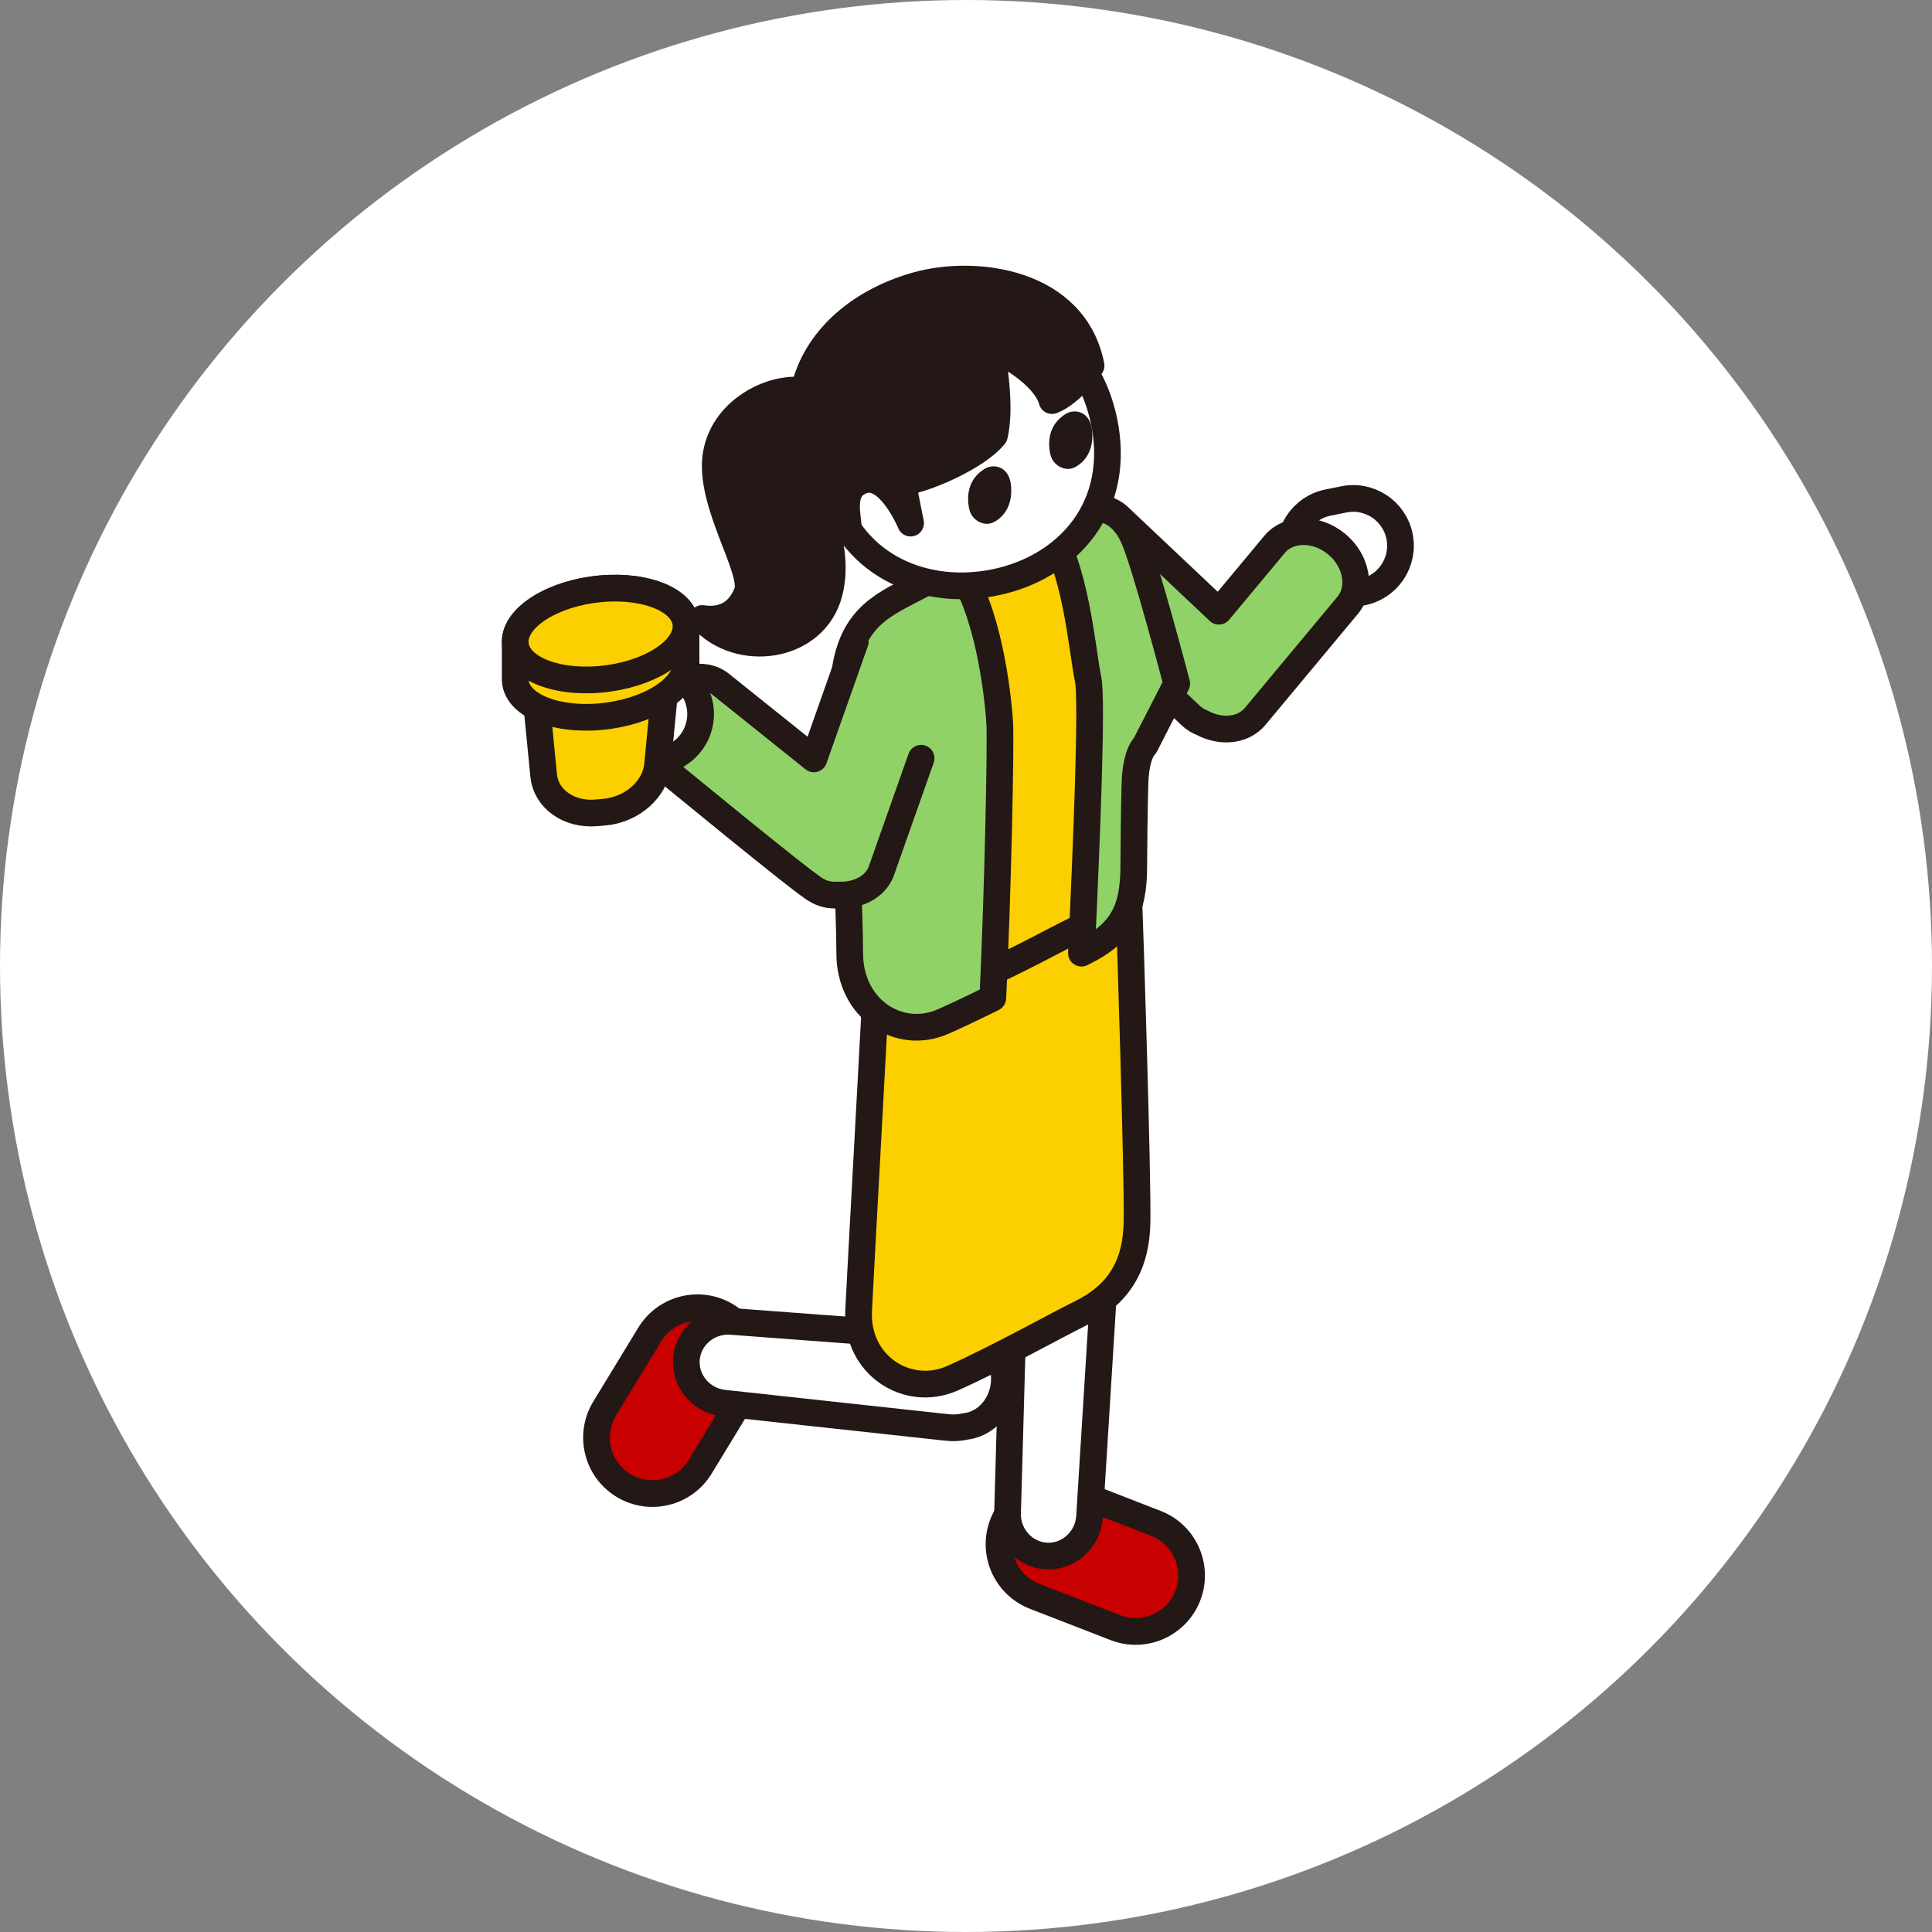 <svg width="180" height="180" viewBox="0 0 180 180" fill="none" xmlns="http://www.w3.org/2000/svg">
<rect x="0" y="0" width="180" height="180" fill="#808080" stroke="none"/>
<circle cx="90" cy="90" r="90" fill="white"/>
<path d="M125.467 55.464L126.945 55.165C129.331 54.683 130.874 52.358 130.392 49.973C129.91 47.587 127.584 46.045 125.198 46.527L123.721 46.826C121.335 47.309 119.791 49.633 120.274 52.018C120.756 54.404 123.081 55.946 125.467 55.464Z" fill="white" stroke="#231815" stroke-width="2.488" stroke-linecap="round" stroke-linejoin="round"/>
<path d="M96.403 148.728L103.919 151.645C106.602 152.686 109.621 151.355 110.663 148.672C111.704 145.989 110.373 142.969 107.69 141.928L100.174 139.011C97.49 137.97 94.471 139.301 93.43 141.984C92.389 144.667 93.72 147.687 96.403 148.728Z" fill="#C90000" stroke="#231815" stroke-width="2.488" stroke-linecap="round" stroke-linejoin="round"/>
<path d="M100.124 87.353C97.404 87.229 95.108 90.04 95.023 93.503L94.443 120.715L93.871 140.981C93.818 143.103 95.46 144.881 97.518 144.973C99.573 145.065 101.368 143.444 101.51 141.326L102.769 121.088L104.649 93.937C104.877 90.481 102.843 87.474 100.124 87.35V87.353Z" fill="white" stroke="#231815" stroke-width="2.488" stroke-linecap="round" stroke-linejoin="round"/>
<path d="M60.528 124.343L56.336 131.229C54.839 133.688 55.619 136.894 58.077 138.391C60.536 139.887 63.742 139.107 65.239 136.649L69.431 129.762C70.927 127.304 70.147 124.098 67.689 122.601C65.231 121.104 62.024 121.884 60.528 124.343Z" fill="#C90000" stroke="#231815" stroke-width="2.488" stroke-linecap="round" stroke-linejoin="round"/>
<path d="M93.555 127.974L91.031 99.952C90.711 96.504 88.226 93.855 85.521 94.165C82.816 94.474 80.992 97.613 81.458 101.043L84.689 124.352L68.11 123.111C65.991 122.962 64.142 124.519 63.954 126.57C63.766 128.621 65.301 130.487 67.413 130.726L88.248 132.994C88.845 133.061 89.431 133.018 89.979 132.891C92.176 132.62 93.79 130.441 93.558 127.971L93.555 127.974Z" fill="white" stroke="#231815" stroke-width="2.488" stroke-linecap="round" stroke-linejoin="round"/>
<path d="M105.179 84.271C105.076 81.506 104.977 78.84 104.902 77.098C104.692 72.331 102.303 69.288 98.137 71.104C95.773 72.135 87.921 76.085 87.921 76.085C84.977 77.635 82.457 79.234 82.062 85.956C81.995 87.126 81.636 91.232 81.458 95.028C81.366 96.998 80.178 118.387 79.997 122.08C79.741 127.235 84.583 130.246 88.721 128.415C92.805 126.609 98.582 123.385 100.679 122.361C104.241 120.616 105.876 117.893 105.936 113.805C106.004 109.375 105.275 86.223 105.183 84.271H105.179Z" fill="#FCCF00" stroke="#231815" stroke-width="2.488" stroke-linecap="round" stroke-linejoin="round"/>
<path d="M124.542 50.703C122.672 49.139 120.063 49.143 118.751 50.714L113.561 56.946L104.262 48.169C102.776 46.757 100.185 47.052 98.507 48.819C96.829 50.59 96.669 53.192 98.155 54.599L110.959 66.686C111.269 66.977 111.624 67.194 112.012 67.34C113.757 68.282 115.819 68.086 116.939 66.746L125.555 56.398C126.871 54.827 126.416 52.26 124.542 50.696V50.703Z" fill="#91D268" stroke="#231815" stroke-width="2.488" stroke-linecap="round" stroke-linejoin="round"/>
<path d="M108.904 63.689C108.904 63.689 105.9 52.626 104.866 50.462C103.828 48.09 101.695 47.013 98.801 48.272C96.438 49.303 87.316 53.846 87.316 53.846C84.373 55.395 81.457 56.981 81.457 63.717C81.457 71.317 82.062 80.972 82.062 84.964C82.062 90.126 86.647 93.13 90.785 91.299C94.87 89.493 98.126 87.655 100.223 86.628C103.785 84.883 104.901 82.725 104.901 78.637C104.901 77.588 104.944 75.725 105.012 73.472C105.09 70.557 105.947 69.458 105.947 69.458L108.904 63.685V63.689Z" fill="#FCCF00" stroke="#231815" stroke-width="2.488" stroke-linecap="round" stroke-linejoin="round"/>
<path d="M105.595 50.05C104.557 47.679 102.424 46.601 99.53 47.86C98.837 48.162 99.278 47.835 97.376 48.759C100.252 52.581 100.799 60.536 101.382 63.306C101.784 65.218 101.219 78.979 100.753 88.804C100.824 88.769 100.892 88.737 100.952 88.705C104.514 86.959 105.63 84.801 105.63 80.713C105.63 79.665 105.673 75.314 105.74 73.06C105.819 70.145 106.675 69.469 106.675 69.469L109.633 63.697C109.633 63.697 106.629 52.215 105.595 50.05Z" fill="#91D268" stroke="#231815" stroke-width="2.488" stroke-linecap="round" stroke-linejoin="round"/>
<path d="M93.135 67.294C92.961 64.503 92.026 56.626 89.168 52.794C87.561 53.59 84.422 55.225 84.422 55.225C81.479 56.775 78.564 58.361 78.564 65.097C78.564 72.697 79.168 84.84 79.168 88.832C79.168 93.994 83.754 96.998 87.892 95.167C89.218 94.58 90.842 93.802 92.499 92.981C92.968 83.145 93.26 69.252 93.139 67.29L93.135 67.294Z" fill="#91D268" stroke="#231815" stroke-width="2.488" stroke-linecap="round" stroke-linejoin="round"/>
<path d="M79.687 59.77L75.827 70.705L67.142 63.748C65.539 62.472 62.908 63.084 61.298 65.11C59.688 67.132 59.681 69.834 61.284 71.11C61.284 71.11 75.116 82.507 76.047 82.912C76.63 83.282 77.323 83.435 78.038 83.385C79.915 83.488 81.596 82.621 82.126 81.103L85.819 70.645" fill="#91D268"/>
<path d="M79.687 59.77L75.827 70.705L67.142 63.748C65.539 62.472 62.908 63.084 61.298 65.11C59.688 67.132 59.681 69.834 61.284 71.11C61.284 71.11 75.116 82.507 76.047 82.912C76.63 83.282 77.323 83.435 78.038 83.385C79.915 83.488 81.596 82.621 82.126 81.103L85.819 70.645" stroke="#231815" stroke-width="2.488" stroke-linecap="round" stroke-linejoin="round"/>
<path d="M75.379 36.52C72.634 35.688 67.491 37.835 66.726 42.317C65.962 46.8 70.406 53.156 69.609 55.207C68.813 57.258 67.221 57.895 65.425 57.624C68.795 61.4 75.894 60.472 77.259 55.221C78.624 49.971 74.565 44.432 75.571 42.957C76.577 41.482 77.967 37.305 75.379 36.52Z" fill="#231815" stroke="#231815" stroke-width="2.488" stroke-linecap="round" stroke-linejoin="round"/>
<path d="M87.579 29.232C78.994 30.64 75.535 38.269 77.203 45.072C79.026 52.516 85.72 55.467 92.197 54.354C98.926 53.199 104.322 47.835 102.971 39.826C101.869 33.281 96.818 27.714 87.579 29.229V29.232Z" fill="white" stroke="#231815" stroke-width="2.488" stroke-linecap="round" stroke-linejoin="round"/>
<path d="M91.717 43.69C90.121 44.688 90.039 46.341 90.32 47.497C90.562 48.503 91.717 49.111 92.602 48.641C93.487 48.172 94.355 47.148 94.198 45.282C94.042 43.416 92.563 43.16 91.717 43.69Z" fill="#231815"/>
<path d="M99.271 38.574C97.675 39.573 97.593 41.226 97.874 42.382C98.116 43.388 99.271 43.995 100.156 43.526C101.041 43.057 101.909 42.033 101.752 40.167C101.596 38.301 100.117 38.045 99.271 38.574Z" fill="#231815"/>
<path d="M92.325 32.456C92.325 32.456 93.367 37.622 92.648 40.572C90.978 42.652 85.937 44.76 84.081 44.927L84.838 48.737C84.838 48.737 82.844 43.914 80.374 44.76C78.305 45.471 78.934 47.767 79.041 49.164C75.123 47.298 73.851 41.088 74.921 36.306C75.919 31.841 79.801 28.191 85.333 26.605C90.864 25.02 100.11 26.232 101.653 34.067C101.653 34.067 99.769 36.676 98.013 37.323C97.44 35.201 94.117 33.032 92.325 32.449V32.456Z" fill="#231815" stroke="#231815" stroke-width="2.488" stroke-linecap="round" stroke-linejoin="round"/>
<path d="M60.498 71.173L61.959 70.799C64.317 70.196 65.74 67.796 65.137 65.438C64.534 63.081 62.133 61.658 59.775 62.262L58.314 62.635C55.956 63.239 54.533 65.639 55.136 67.997C55.739 70.354 58.14 71.776 60.498 71.173Z" fill="white" stroke="#231815" stroke-width="2.488" stroke-linecap="round" stroke-linejoin="round"/>
<path d="M56.315 75.666L55.6 75.73C53.019 75.964 50.868 74.45 50.652 72.246L49.983 65.417C49.742 62.939 52.024 60.586 54.932 60.323L56.983 60.138C59.887 59.875 62.173 61.812 61.931 64.336L61.263 71.286C61.046 73.529 58.899 75.431 56.315 75.666Z" fill="#FCCF00" stroke="#231815" stroke-width="2.488" stroke-linecap="round" stroke-linejoin="round"/>
<path d="M55.959 54.856C51.562 55.254 48 57.465 48 59.794V63.274C48 65.602 51.566 67.166 55.959 66.768C60.353 66.37 63.918 64.159 63.918 61.83V58.35C63.918 56.022 60.353 54.458 55.959 54.856Z" fill="#FCCF00" stroke="#231815" stroke-width="2.488" stroke-linecap="round" stroke-linejoin="round"/>
<path d="M63.918 58.35C63.918 60.679 60.353 62.89 55.959 63.288C51.562 63.686 48 62.122 48 59.794C48 57.465 51.566 55.254 55.959 54.856C60.356 54.458 63.918 56.022 63.918 58.35Z" fill="#FCCF00" stroke="#231815" stroke-width="2.488" stroke-linecap="round" stroke-linejoin="round"/>
</svg>
